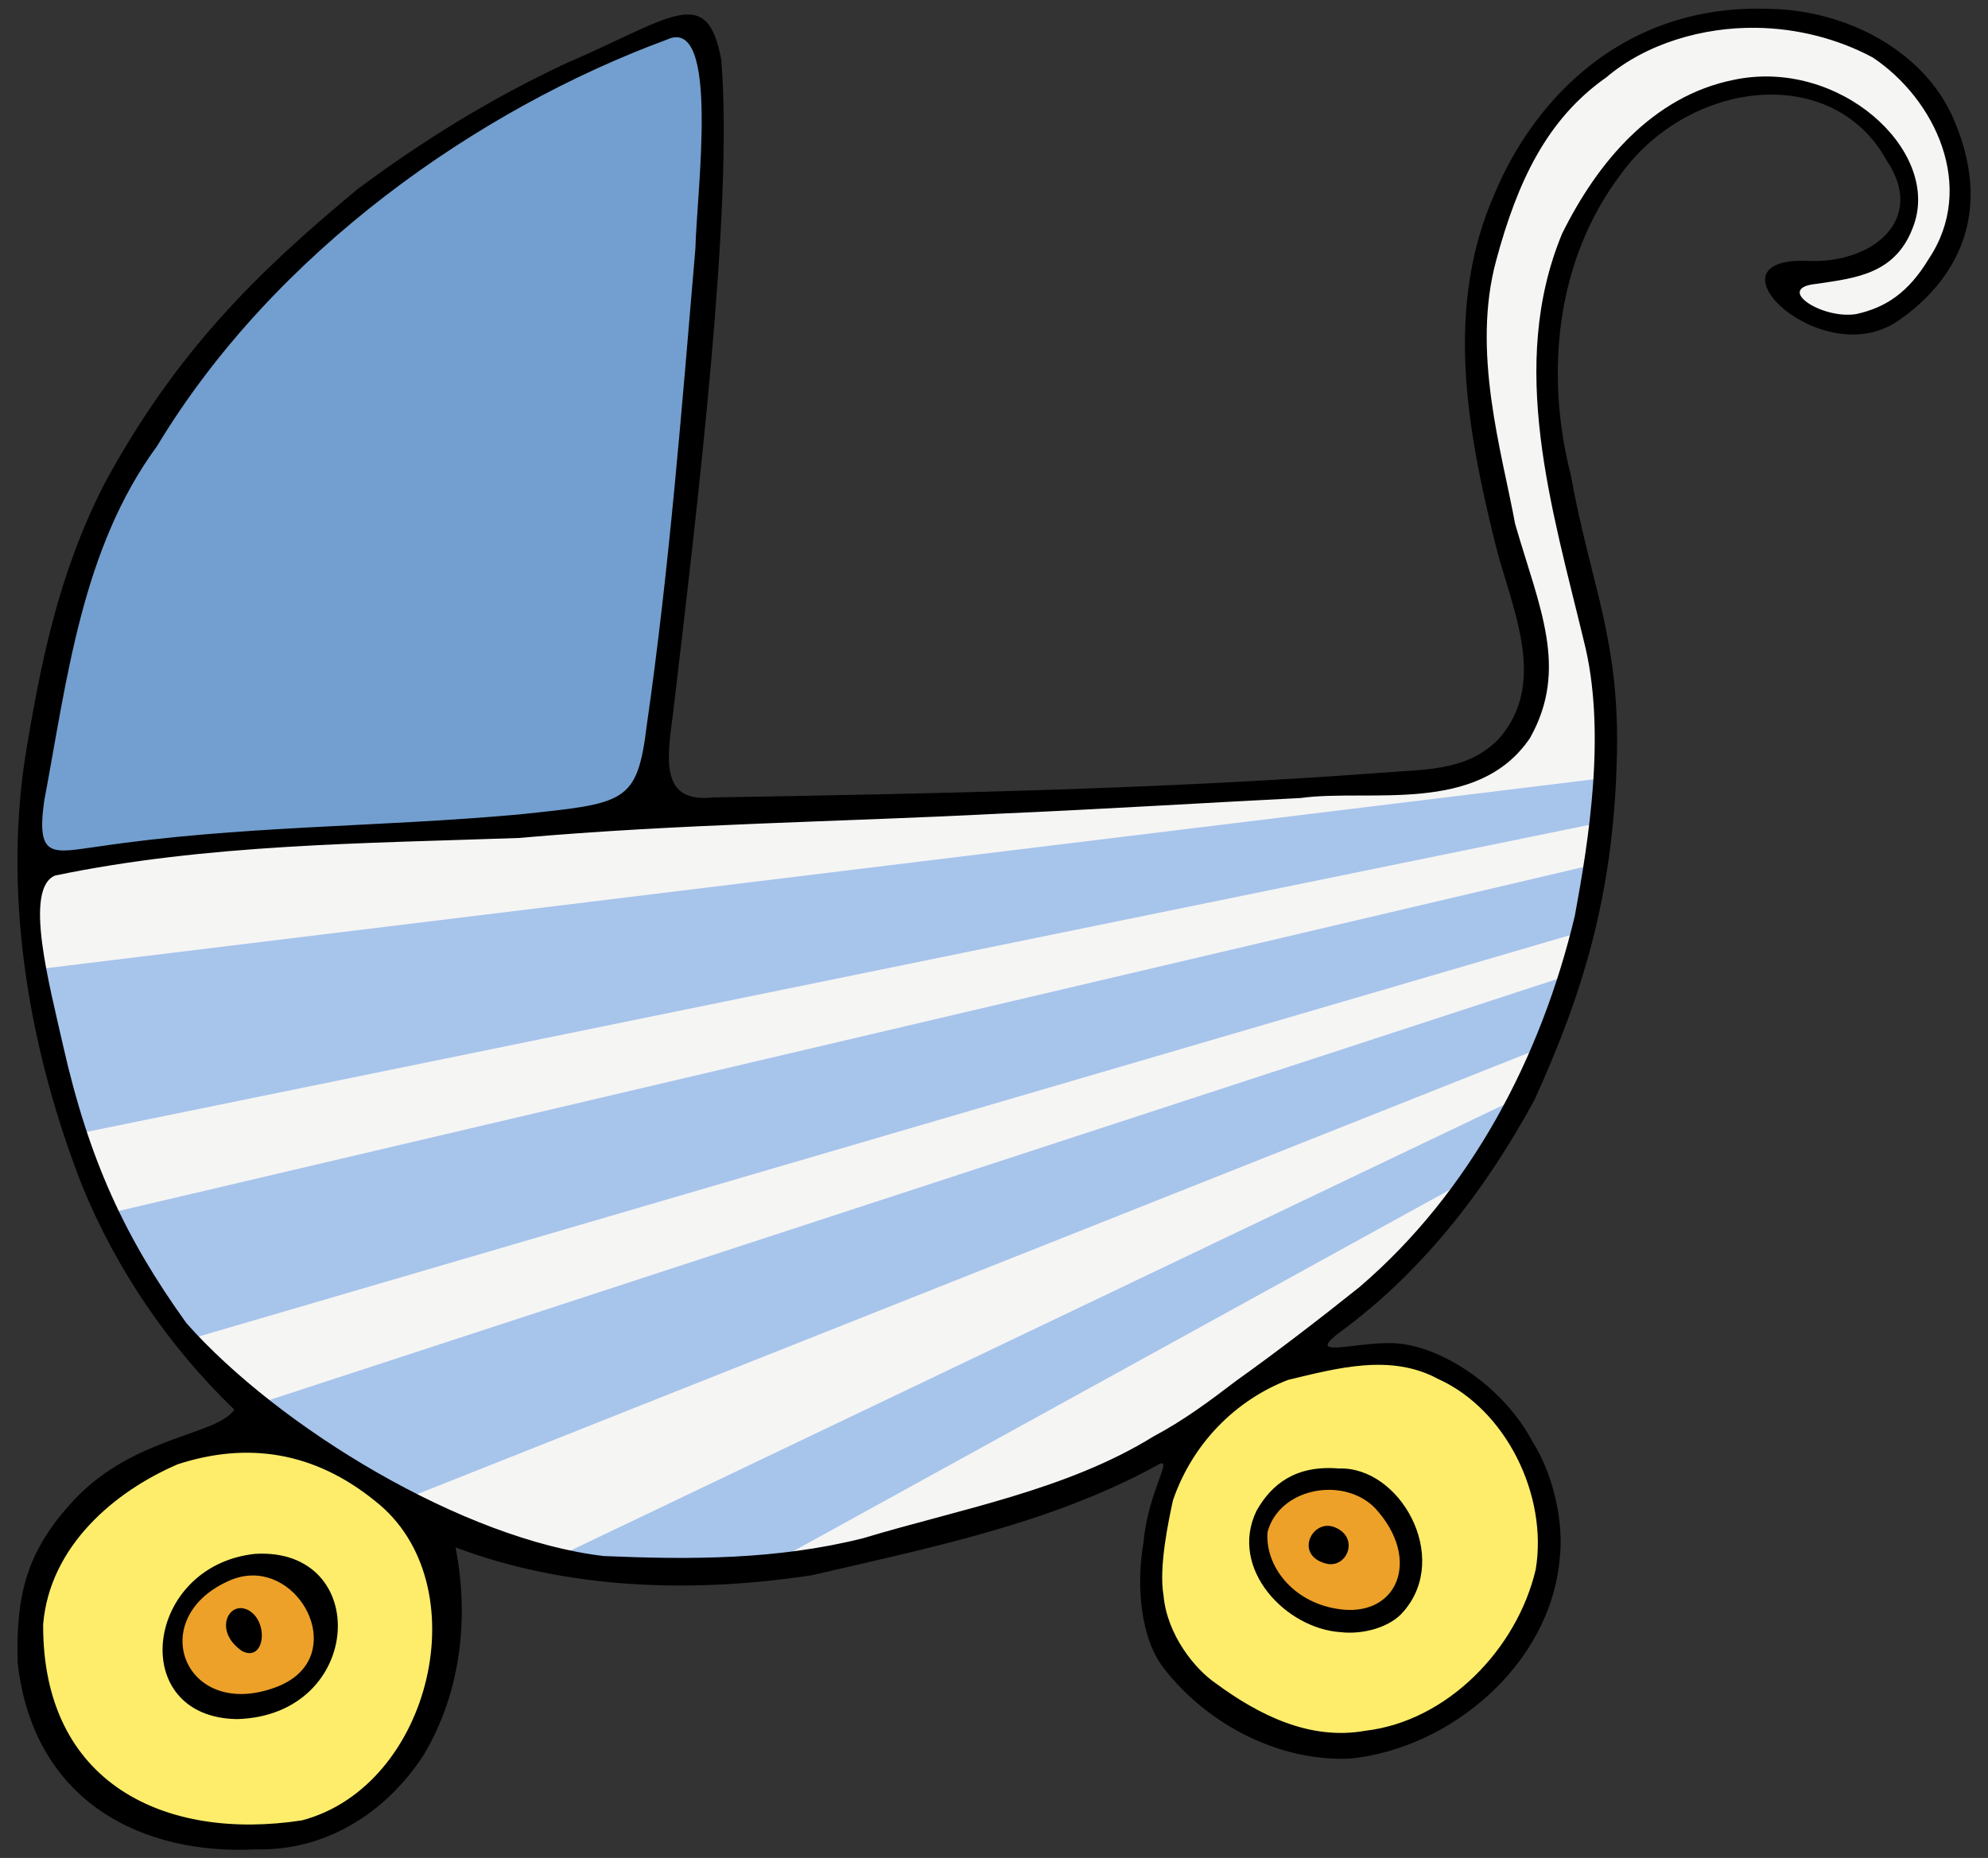 <?xml version="1.0" encoding="UTF-8" standalone="no"?>
<!-- Created with Inkscape (http://www.inkscape.org/) -->
<svg
    xmlns:inkscape="http://www.inkscape.org/namespaces/inkscape"
    xmlns:rdf="http://www.w3.org/1999/02/22-rdf-syntax-ns#"
    xmlns="http://www.w3.org/2000/svg"
    xmlns:cc="http://creativecommons.org/ns#"
    xmlns:dc="http://purl.org/dc/elements/1.1/"
    xmlns:sodipodi="http://sodipodi.sourceforge.net/DTD/sodipodi-0.dtd"
    xmlns:svg="http://www.w3.org/2000/svg"
    xmlns:ns1="http://sozi.baierouge.fr"
    xmlns:xlink="http://www.w3.org/1999/xlink"
    id="svg2"
    sodipodi:docname="Pousette.svg"
    viewBox="0 0 230 215"
    sodipodi:version="0.32"
    version="1.0"
    inkscape:output_extension="org.inkscape.output.svg.inkscape"
    inkscape:version="0.46"
  >
  <rect x="0" y="0" width="230" height="215" fill="#333333" stroke="none"/>
  <sodipodi:namedview
      id="base"
      bordercolor="#666666"
      inkscape:pageshadow="2"
      inkscape:window-y="-4"
      pagecolor="#ffffff"
      inkscape:window-height="1003"
      inkscape:zoom="3.7534884"
      inkscape:window-x="-4"
      showgrid="false"
      borderopacity="1.0"
      inkscape:current-layer="layer1"
      inkscape:cx="96.350682"
      inkscape:cy="107.5"
      inkscape:window-width="1680"
      inkscape:pageopacity="0.0"
      inkscape:document-units="px"
  />
  <g
      id="layer1"
      inkscape:label="Calque 1"
      inkscape:groupmode="layer"
    >
    <g
        id="g3354"
      >
      <path
          id="path3351"
          style="fill:#f5f5f4"
          d="m202.75 2.277c-3.42 0.025-4.67 0.177-6.97 0.781-8.52 2.233-15.92 8.61-19.81 17-1.37 2.944-3.2 8.52-3.88 11.687-0.84 3.943-0.71 11.22 0.22 16.657 1.12 6.521 2.45 12.359 3.91 17.187 1.94 6.424 2.25 7.945 2.25 11.406 0 3.002-0.42 4.945-1.5 7.063-1.06 2.065-4.05 4.579-6.82 5.531-2.14 0.739-5.75 1.249-8.96 1.25-1.78 0.001-9.65 0.376-17.79 0.813-18.53 0.995-34.2 1.728-47.402 2.25-14.06 0.555-20.233 0.87-28.812 1.468-4.018 0.28-9.596 0.6-12.344 0.688-16.553 0.527-28.191 1.195-35.656 2.125-2.817 0.351-5.901 0.825-8.375 1.281-1.237 0.228-2.321 0.461-3.156 0.655-0.418 0.1-0.77 0.19-1.062 0.28-0.293 0.09-0.487 0.1-0.812 0.32-0.857 0.56-1.293 1.55-1.5 2.71-0.207 1.17-0.201 2.62-0.031 4.44 0.339 3.64 1.372 8.77 3.125 15.85 2.525 10.19 6.838 19.84 12.594 28.06 5.961 8.51 22.131 19.82 35.438 25.03 7.11 2.78 11.45 3.8 17.25 4.06 1.097 0.05 2.131 0.12 2.906 0.16 0.387 0.02 0.736 0.02 0.969 0.03 0.232 0.01 0.483 0.05 0.312 0.03 0.3 0.04 0.236 0 0.344 0h0.406c0.347-0.01 0.827-0.01 1.406-0.03 1.159-0.03 2.717-0.09 4.407-0.16 6.349-0.25 10.626-0.73 14.812-1.65 4.313-0.96 20.923-5.72 24.723-7.1 9.1-3.29 15.92-7.57 31.68-19.84 10.79-8.4 18.37-18.35 23.91-31.34 4.62-10.85 7.11-23.109 7.12-35.317 0.01-6.506-0.19-7.92-2.4-17.032-3.5-14.427-3.95-17.361-3.94-25.593 0-5.602 0.05-6.575 0.56-8.907 0.7-3.205 1.96-6.706 2.97-8.531 4.64-8.348 10.47-13.501 17.06-15.281 2.68-0.722 6.89-0.727 9.47 0 4.8 1.346 8.92 4.604 10.78 8.375 0.99 2.004 0.97 1.813 0.97 4.219 0 2.196-0.04 2.313-0.65 3.562-1.41 2.872-3.34 4.09-8.07 4.938-1.68 0.302-2.66 0.506-3.34 0.718-0.34 0.107-0.6 0.203-0.91 0.469-0.3 0.266-0.5 0.78-0.5 1.094 0 0.656 0.34 1.056 0.66 1.375s0.7 0.568 1.13 0.812c0.85 0.49 1.92 0.918 3.03 1.125 2.8 0.526 6.08-0.598 8.59-2.75 1.74-1.489 4.02-4.974 4.94-7.375 0.53-1.396 0.67-2.489 0.69-4.906 0.01-2.566-0.13-3.517-0.79-5.406-1.26-3.66-3.67-7.055-6.9-9.688-1.58-1.284-3.05-1.988-5.94-3-3.58-1.251-5.82-1.626-10.31-1.594z"
      />
      <path
          id="path2549"
          style="fill:#fded6b"
          d="m163.23 157.59l-5.31 0.19c-5.96 0.18-8.6 0.84-12.63 3.09-7.79 4.36-12.44 14.39-11.15 23.78 0.57 4.21 2.22 7.42 5.25 9.91 2.58 2.13 6.93 4.57 10.22 5.78 2.44 0.9 5.61 0.9 8.81 0.38 3.2-0.53 6.38-1.61 8.75-3.22 2.55-1.74 6.39-5.73 8.12-8.41 3.9-6.02 4.19-13.9 0.85-20.53-2.04-4.03-5.34-7.34-9.38-9.38l-2.84-1.43c-0.21-0.11-0.45-0.17-0.69-0.16zm-9.12 13.81c1.9 0 2.99 0.14 3.78 0.44 0.78 0.3 1.43 0.79 2.43 1.88 1.86 2.01 2.56 3.66 2.72 6.62 0.13 2.32 0.15 2.19-0.72 3.88-0.67 1.3-1.09 1.73-2.18 2.4-1.3 0.8-1.53 0.87-3.72 0.97-3.23 0.14-4.82-0.44-7.31-2.72-2.43-2.22-3.08-3.55-3.1-6.5-0.01-2.72 0.12-3.03 2.06-5 0.9-0.9 1.47-1.3 2.25-1.56 0.79-0.26 1.92-0.4 3.79-0.41z"
      />
      <path
          id="path2552"
          style="fill:#eda128"
          d="m153.64 171.75c-2.07 0-3.96 0.65-5.41 1.75-1.45 1.09-2.5 2.73-2.5 4.59 0 2.97 2.22 5.72 5.28 7.69 2.5 1.61 5.86 1.74 8.53 0.37 0.99-0.5 1.84-1.11 2.35-2.06s0.62-1.97 0.62-3.22c0-2.61-0.88-4.92-2.47-6.56-1.58-1.64-3.85-2.56-6.4-2.56zm0.12 6.22c0.12 0.08 0.25 0.2 0.38 0.34 0.33 0.36 0.43 0.98 0.43 0.53 0-0.33-0.17 0.33-0.25 0.41-0.05 0.05-0.21 0.18-0.34 0.25-0.13 0.06-0.27 0.03-0.03 0.03 0.29 0 0.11 0.01-0.09-0.1-0.2-0.1-0.48-0.27-0.72-0.46-0.12-0.1-0.18-0.19-0.28-0.29 0.09-0.09 0.17-0.15 0.28-0.25 0.22-0.18 0.44-0.35 0.62-0.46z"
      />
      <path
          id="path2546"
          style="fill:#eda128"
          d="m28.637 181.72c-1.516 0.13-3.039 0.59-4.281 1.46-1.297 0.92-2.243 1.75-2.844 2.88-0.6 1.13-0.719 2.37-0.719 3.94 0 1.21-0.001 1.96 0.219 2.75 0.22 0.78 0.709 1.4 1.219 1.93 0.857 0.9 1.98 1.54 3.187 1.82 1.718 0.4 3.611 0.27 5.375-0.16 1.765-0.43 3.391-1.12 4.5-2.34 3.042-3.36 1.689-8.89-2.375-11.44-1.257-0.79-2.764-0.97-4.281-0.84zm-0.875 5.78c0.016 0 0.471 0.04 0.969 0.97 0.249 0.46 0.329 0.69 0.344 0.78 0.014 0.08 0.028 0.08-0.063 0.34-0.086 0.25-0.11 0.18-0.125 0.19-0.014 0-0.132 0.03-0.344-0.06-0.422-0.19-0.937-0.76-0.937-1.5 0-0.45 0.109-0.65 0.156-0.72z"
      />
      <path
          id="path2543"
          style="fill:#fded6b"
          d="m30.95 167.31c-8.132-0.33-12.277 0.93-17.907 5.44-3.454 2.76-5.87 5.59-7.562 9-0.974 1.96-1.257 3.23-1.375 5.84-0.3 6.64 2.084 13.08 6.562 17.56 2.921 2.92 7.602 5.43 11.782 6.35 3.113 0.68 8.122 0.76 11.5 0.22 3.731-0.61 7.065-2.45 10.125-5.5 4.738-4.74 7.272-10.55 7.593-17.38 0.218-4.63-0.31-7.47-2.062-10.97-2.272-4.54-6.009-7.53-11.875-9.62-1.613-0.58-3.608-0.81-6.781-0.94zm-0.782 13.94c4.237-0.07 6.773 1.94 7.5 5.84 0.31 1.66-0.228 3.82-1.406 5.69s-2.94 3.41-4.719 4c-0.87 0.28-2.386 0.53-3.781 0.62s-2.796-0.01-3.156-0.12c-1.36-0.42-3.075-1.91-3.75-3.35-0.779-1.65-0.703-5.11 0.312-7.12 1.605-3.18 5.392-5.51 9-5.56z"
      />
      <path
          id="path2540"
          style="fill:#729fcf"
          d="m78.262 2.841c-0.613 0-0.81 0.104-1.187 0.219-0.378 0.115-0.809 0.281-1.313 0.469-1.008 0.375-2.256 0.903-3.656 1.5-2.801 1.193-6.135 2.688-8.781 4.031-9.647 4.894-19.425 11.654-27.625 19.094-7.074 6.417-13.072 13.663-18.563 22.281-6.562 10.297-8.787 16.404-12.031 33.5-0.788 4.15-1.492 8.523-1.625 10.187-0.091 1.14-0.156 1.808-0.031 2.594s0.638 1.576 1.062 2c0.218 0.218 0.507 0.536 1.031 0.812 0.524 0.277 1.151 0.366 1.75 0.375 1.199 0.019 2.747-0.202 6-0.625 7.36-0.957 15.891-1.637 29-2.312 2.266-0.117 7.345-0.434 11.344-0.719 7.966-0.568 12.631-1.025 15.75-1.844 1.56-0.409 2.794-0.946 3.75-1.718 0.957-0.773 1.563-1.769 1.969-2.782 0.429-1.071 0.665-2.505 1.031-4.781 0.367-2.276 0.764-5.242 1.188-8.656 0.847-6.828 1.784-15.515 2.625-24.344 0.84-8.829 1.591-17.802 2.093-25.156 0.503-7.354 0.787-12.958 0.594-15.625-0.176-2.436-0.479-4.281-1.031-5.719-0.276-0.719-0.602-1.344-1.156-1.875-0.555-0.531-1.395-0.906-2.188-0.906z"
      />
      <path
          id="rect2519"
          sodipodi:nodetypes="ccccc"
          style="fill:#a7c4eb"
          d="m3.767 112.23l182.43-22.271-1.41 5.304-176.43 36.057-4.593-19.09z"
      />
      <path
          id="path2522"
          sodipodi:nodetypes="ccccc"
          style="fill:#a7c4eb"
          d="m12.716 140.37l171.66-40.32-0.6 7.54-162.3 47.51-8.764-14.73z"
      />
      <path
          id="path2524"
          sodipodi:nodetypes="ccccc"
          style="fill:#a7c4eb"
          d="m29.168 162.66l152.8-49.96-2.92 8.26-132.32 52.55-17.562-10.85z"
      />
      <path
          id="path2526"
          style="fill:#a7c4eb"
          d="m64.116 180.33l112.47-53.73-5.5 9.23-82.634 45.5-24.34-1z"
          inkscape:transform-center-x="30.944636"
          inkscape:transform-center-y="-12.891426"
          sodipodi:nodetypes="ccccc"
      />
      <path
          id="path2456"
          sodipodi:nodetypes="cccccccccccccccccccccccccccccccccccccccccccccccccccccccccccccccccccccccccccccccccccccccccccccccccccccccccccc"
          style="fill:#000000"
          d="m203.26 0.997c-16.67 0.067-26.23 11.615-30.28 21.281-5.85 13.073-3.29 27.215-0.06 40.344 1.78 7.403 6.41 16.287 0.4 22.969-3.77 3.746-8.53 3.404-14.12 3.875-25.55 1.881-51.11 2.373-76.719 2.812-5.87 0.637-5.42-3.928-4.656-9.375 2.977-25.218 7.014-58.837 5.625-75.968-1.635-9.025-5.893-4.772-18.063 0.437-8.566 4.023-16.427 8.863-24 14.5-11.682 9.683-21.043 18.861-29.281 34.063-5.387 10.493-7.448 20.968-9.25 32.031-2.414 16.504 0.597 33.724 6.625 49.184 3.919 9.63 9.973 18.59 17.625 25.97-2.017 3-11.559 3.05-18.5 10.41-5.438 5.82-6.789 10.83-6.563 18.9 1.849 16.24 14.612 22.27 27.625 21.57 7.683 0.19 14.803-3.9 19.375-10.97 4.337-7.26 5.232-16.02 3.657-23.97 13.09 4.92 27.515 5.3 41.25 3.22 13.56-3.16 27.56-5.96 39.87-12.69 2.24-1.38-1 2.79-1.53 8.94-0.82 4.69-0.45 11.03 2.44 14.62 4.97 6.38 13.26 10.73 21.47 10.35 11.62-1.17 23.03-10.82 24.22-22.88 0.63-4.83-0.99-10.48-3.06-13.69-3.34-6.4-10.25-10.86-15.32-11.43-4.23-0.57-11.65 2.08-6.93-1.41 9.54-7.02 16.81-16.46 22.43-26.84 5.56-12.22 9.04-23.48 9.5-38.94 0.49-14.224-2.94-20.258-5.31-33.344-3-11.744-1.72-24.851 5.75-34.75 7.92-11.001 24.54-13.028 30.81-1.625 4.63 6.872-1.74 11.997-9.25 11.594-12.34-0.428 1.86 13.161 10.69 6.844 6.34-4.412 11.32-12.264 6.03-23.844-3.66-7.629-12.43-11.971-20.87-12.157-0.55-0.022-1.09-0.033-1.63-0.031zm-0.12 2.219c4.72 0.059 9.45 1.246 13.53 3.438 7.2 4.804 12.04 14.987 6.47 23.313-2.34 3.874-4.96 5.627-8.38 6.375-4.01 0.653-9.56-3.035-4.56-3.5 4.5-0.679 9.28-1.1 11.25-6.906 2.97-8.632-8.71-19.29-20.91-16.688-9.34 1.9-15.72 9.519-19.81 17.781-6.34 15.281-1.15 31.894 2.5 47.094 2.67 10.403 0.55 23.253-1.03 31.848-3.91 16.38-12.05 31.94-24.91 42.96-4.79 3.83-9.59 7.51-14.31 10.88-3.07 2.35-6.05 4.56-9.53 6.41-10.07 6.24-22.55 8.44-33.594 11.78-9.968 2.5-19.953 2.49-30 2.06-16.177-1.88-37.566-14.85-48.281-26.94-7.069-9.83-11.262-18.79-14.282-32.15-1.565-6.99-4.598-18.17-0.906-19.66 17.624-3.653 35.736-3.708 53.656-4.344 18.534-1.64 37.033-1.849 55.597-2.813 11.62-0.5 23.22-1.224 34.84-1.812 7.93-1.089 20.48 2.004 26.53-6.938 4.52-8.056 1.08-15.098-1.72-24.781-1.57-8.505-5.07-19.94-2.18-30.531 2.46-9.112 5.87-16.32 12.71-21.125 4.68-3.972 11.24-5.827 17.32-5.75zm-126 1.375c6.208-2.914 3.457 17.691 3.313 24.187-1.569 18.42-3.003 36.889-5.625 55.157-1.12 9.054-2.461 9.012-14.782 10.312-16.258 1.479-32.454 1.286-48.718 3.719-5.175 0.698-7.167 1.501-6.219-5.25 2.654-14.086 4.329-29.211 13.062-41.094 13.616-22.589 37.246-39.019 58.969-47.031zm89.223 154.97c7.89 3.55 12.74 13.49 11.31 22.06-2.16 9.21-10.24 17.56-19.72 18.66-6.38 1.15-12.29-1.8-17.31-5.5-2.37-1.62-5.62-5.57-6.03-10.16-0.57-3.29 0.59-8.68 1.09-11 2.24-6.55 7.21-11.58 13.31-13.94 5.7-1.37 11.89-3.07 17.35-0.12zm-122.98 14.12c12.13 9.47 6.579 33.02-8.458 36.97-15.716 2.41-30.02-4.16-29.933-22.68 0.751-9.03 8.205-15.36 15.575-18.53 8.059-2.62 15.77-1.47 22.816 4.24zm111.51-3.75c-4.91-0.41-7.75 1.74-9.53 4.91-3.23 6.72 3.44 13.63 9.75 14.03 2.47 0.29 5.74-0.5 7.31-2.44 5.41-6.28-0.44-16.75-7.53-16.5zm-1 2.47c1.91 0.04 3.8 0.7 5.18 2.1 5.54 5.99 2.55 12.91-4.5 11.65-4.98-0.83-8.21-4.89-7.93-8.84 0.85-3.23 4.06-4.96 7.25-4.91zm0.5 4.32c-2.62-1.03-4.76 3.37-0.82 4.25 2.35 0.42 3.72-3.11 0.82-4.25zm-126.94 22.21c14.688-0.44 15.584-19.94 2.031-19.12-12.798 1.4-14.834 18.96-2.031 19.12zm1.75-16.62c6.458-0.05 10.785 9.95 2.687 12.94-10.487 3.89-15.137-7.86-5.562-12.25 0.979-0.47 1.952-0.68 2.875-0.69zm-0.625 3.94c-2.199-0.96-3.874 2.55-0.563 4.81 2.68 1.36 3.155-3.62 0.563-4.81z"
      />
    </g
    >
  </g
  >
</svg
>
